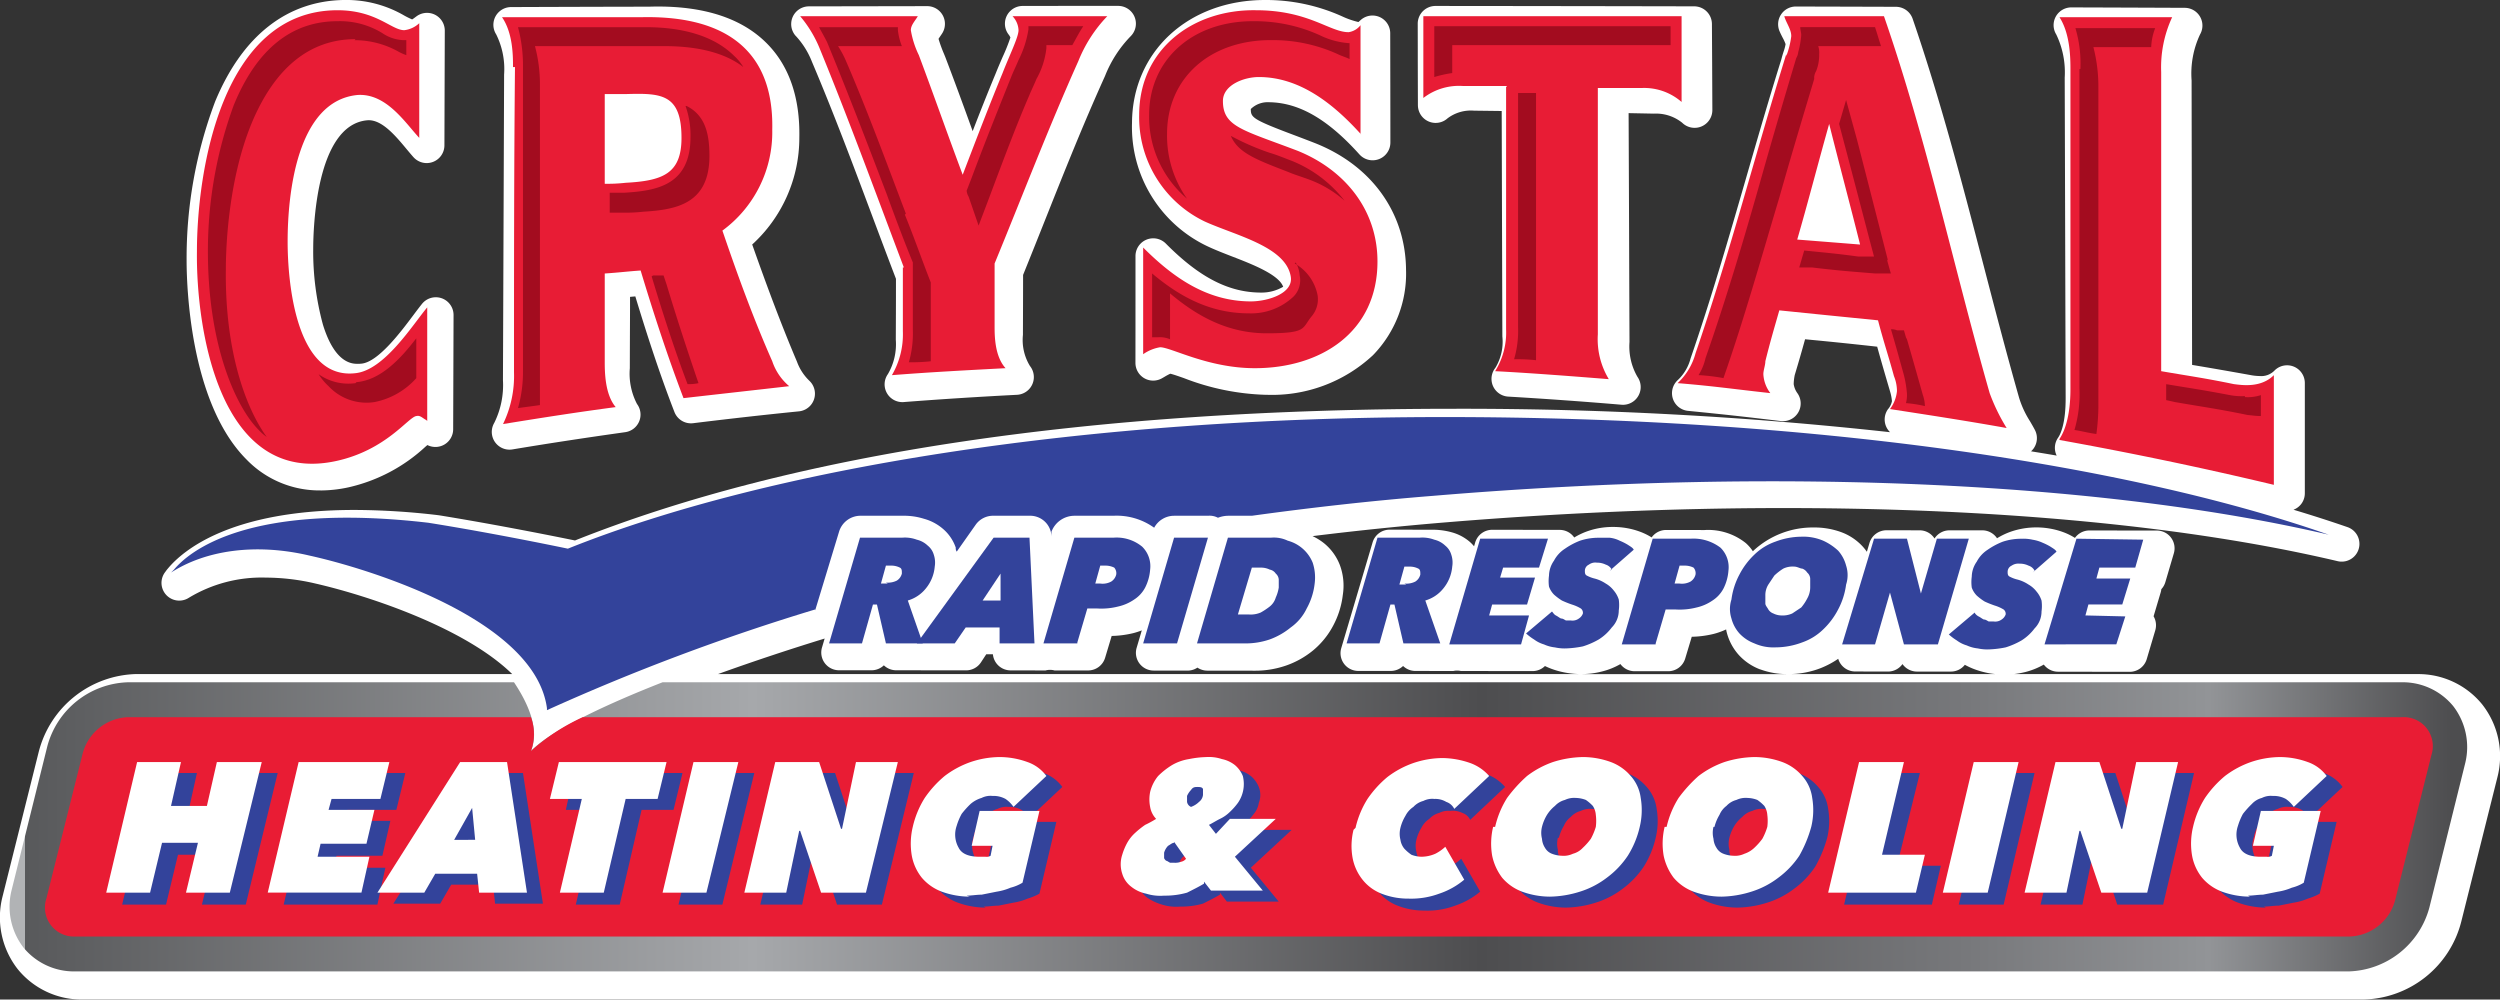 <svg xmlns="http://www.w3.org/2000/svg" xmlns:xlink="http://www.w3.org/1999/xlink" width="258.325" height="103.281" viewBox="0 0 258.325 103.281">
  <rect x="0" y="0" width="258.325" height="103.281" fill="#333333" stroke="none"/>
  <defs>
    <clipPath id="clip-path">
      <rect id="Rectangle_318" data-name="Rectangle 318" width="258.325" height="103.281" fill="none"/>
    </clipPath>
    <linearGradient id="linear-gradient" y1="0.5" x2="1" y2="0.5" gradientUnits="objectBoundingBox">
      <stop offset="0" stop-color="#b1b3b5"/>
      <stop offset="0" stop-color="#58595b"/>
      <stop offset="0.3" stop-color="#a6a8ab"/>
      <stop offset="0.6" stop-color="#4d4d4f"/>
      <stop offset="0.8" stop-color="#77787b"/>
      <stop offset="0.9" stop-color="#929497"/>
      <stop offset="1" stop-color="#4d4d4f"/>
    </linearGradient>
  </defs>
  <g id="Group_8921" data-name="Group 8921" transform="translate(-459.335 -11.88)">
    <g id="Group_8819" data-name="Group 8819" transform="translate(459.335 11.88)">
      <g id="Group_8818" data-name="Group 8818" clip-path="url(#clip-path)">
        <path id="Path_252" data-name="Path 252" d="M256.523,74.273a8.5,8.5,0,0,0-6.738-3.178H208.1a9.359,9.359,0,0,0,1.159-.208,7.61,7.61,0,0,0,1.928-.776l0,0a1.833,1.833,0,0,0,1.467.738l7.41.012a1.834,1.834,0,0,0,1.758-1.312l.883-2.979a1.834,1.834,0,0,0-.175-1.447l.736-2.476a1.83,1.83,0,0,0,.065-.325,1.83,1.83,0,0,0,.414-.728l.878-2.979a1.833,1.833,0,0,0-1.756-2.352l-6.971-.009a1.833,1.833,0,0,0-1.491.768,6.473,6.473,0,0,0-1.185-.585,7.766,7.766,0,0,0-1.326-.364,8.133,8.133,0,0,0-3.977.258,7.39,7.39,0,0,0-1.567.73c-.018-.028-.035-.057-.055-.084a1.833,1.833,0,0,0-1.468-.737l-3.389,0a1.834,1.834,0,0,0-1.543.844,1.834,1.834,0,0,0-1.543-.846l-3.42-.005a1.834,1.834,0,0,0-1.758,1.313l-.27.91a5.411,5.411,0,0,0-.384-.491,5.649,5.649,0,0,0-2.247-1.53,8.085,8.085,0,0,0-2.9-.49,9.02,9.02,0,0,0-6.173,2.383c-.026.024-.049.051-.074.075a4.351,4.351,0,0,0-.729-.843,6.222,6.222,0,0,0-4.267-1.35l-3.975-.006a1.832,1.832,0,0,0-1.491.768,6.506,6.506,0,0,0-1.187-.585,7.8,7.8,0,0,0-1.334-.366,8.007,8.007,0,0,0-1.434-.13h-.05a7.838,7.838,0,0,0-2.481.391,7.437,7.437,0,0,0-1.515.7c-.012-.017-.022-.035-.034-.051a1.833,1.833,0,0,0-1.467-.737l-6.973-.01a1.834,1.834,0,0,0-1.758,1.313l-.116.392a3.95,3.95,0,0,0-.457-.472,4.814,4.814,0,0,0-1.816-.964,7.4,7.4,0,0,0-2.068-.275l-4.385-.007a1.834,1.834,0,0,0-1.758,1.312l-3.239,10.931a1.833,1.833,0,0,0,1.756,2.354l3.362,0a1.832,1.832,0,0,0,1.27-.511,1.83,1.83,0,0,0,1.27.513l3.921.005a1.748,1.748,0,0,1,.78,0l7.412.01a1.829,1.829,0,0,0,1.277-.523,7.705,7.705,0,0,0,.721.306,8.532,8.532,0,0,0,1.48.392,9.11,9.11,0,0,0,1.5.135H74.185q5.367-1.934,11.026-3.674l-.272.92A1.833,1.833,0,0,0,86.7,70.7h3.359a1.833,1.833,0,0,0,1.27-.511A1.831,1.831,0,0,0,92.6,70.7l7.23.009a1.833,1.833,0,0,0,1.533-.828l.549-.837h.685a1.834,1.834,0,0,0,1.823,1.668l3.615.007a1.768,1.768,0,0,1,.933,0l3.466,0a1.834,1.834,0,0,0,1.756-1.306l.679-2.26a10.3,10.3,0,0,0,2.234-.29,7.53,7.53,0,0,0,.879-.286l-.532,1.8a1.833,1.833,0,0,0,1.755,2.354l3.511.005a1.825,1.825,0,0,0,1.013-.311,1.834,1.834,0,0,0,1.02.313l4.909.007a9.757,9.757,0,0,0,3.255-.541,9.076,9.076,0,0,0,2.782-1.567,8.412,8.412,0,0,0,2.039-2.505,8.989,8.989,0,0,0,1.023-3.248,6.123,6.123,0,0,0-.314-3.07,5.425,5.425,0,0,0-1.538-2.164,5.878,5.878,0,0,0-1.28-.812c4.557-.564,9.174-1.043,13.784-1.423,11.863-.979,23.607-1.476,34.906-1.476,22.248,0,42.049,1.9,57.265,5.495A1.834,1.834,0,0,0,242.6,55.92c-1.8-.625-3.675-1.226-5.613-1.808a1.811,1.811,0,0,0,1.171-1.7V41.021a1.833,1.833,0,0,0-3.153-1.273,1.9,1.9,0,0,1-1.5.55,5.563,5.563,0,0,1-.986-.106c-2.493-.448-3.955-.7-6.011-1.047l-.017-10q-.016-9.7-.034-19.4a9.523,9.523,0,0,1,.871-4.739,1.833,1.833,0,0,0-1.577-2.756q-5.853-.025-11.714-.045h-.006a1.833,1.833,0,0,0-1.557,2.8,9.017,9.017,0,0,1,.872,4.461q.026,8.263.049,16.528t.049,16.523c.012,2.714-.545,3.811-.785,4.157a1.833,1.833,0,0,0-.189,1.742c.015.036.034.069.051.1q-1.317-.225-2.654-.441a1.869,1.869,0,0,0,.254-.278,1.834,1.834,0,0,0,.143-1.933c-.165-.315-.342-.616-.512-.908a9.857,9.857,0,0,1-1.117-2.406c-1.295-4.552-2.512-9.228-3.688-13.75-2.184-8.392-4.442-17.07-7.317-25.428A1.834,1.834,0,0,0,195.9,2.144c-4.137-.013-6.2-.019-10.333-.03h0a1.833,1.833,0,0,0-1.682,2.563c.1.24.218.465.319.663a4.482,4.482,0,0,1,.3.66,4.313,4.313,0,0,1-.2.756c-.076.241-.162.512-.232.8-1.279,4.086-2.486,8.259-3.655,12.3-1.773,6.125-3.607,12.459-5.711,18.566-.012.037-.024.074-.034.111a4.661,4.661,0,0,1-1.364,2.233l-.066.072a1.834,1.834,0,0,0,1.177,3.056c3.841.382,5.724.59,9.592,1.056a1.833,1.833,0,0,0,1.72-2.874,2.129,2.129,0,0,1-.389-.947,5.192,5.192,0,0,1,.11-.941c.43-1.431.707-2.392,1.066-3.691,2.742.26,4.607.453,7.451.767.469,1.689.8,2.817,1.326,4.607a4.963,4.963,0,0,1,.2,1.019,1.78,1.78,0,0,1-.411.834A1.827,1.827,0,0,0,195.3,46.1a404.027,404.027,0,0,0-44.932-2.421c-37.693,0-68.29,4.578-90.956,13.609-1.834-.377-7.995-1.621-14.034-2.6l-.079-.011a74.884,74.884,0,0,0-8.657-.543c-12.832,0-17.737,4.2-19.271,6.025l-.1.119c-.021.026-.042.052-.062.079l-.167.229a1.833,1.833,0,0,0,2.481,2.618,14.538,14.538,0,0,1,7.949-2.079,22.621,22.621,0,0,1,5.04.593c5.772,1.322,15.6,4.652,20.411,9.372H14.116A10.681,10.681,0,0,0,4,79.137L.255,94.107a8.684,8.684,0,0,0,1.548,7.44,8.495,8.495,0,0,0,6.737,3.176H244.208a10.675,10.675,0,0,0,10.112-8.04l3.746-14.964a8.662,8.662,0,0,0-1.544-7.444m-59.94-4.217a1.834,1.834,0,0,0,1.5.777l3.51,0a1.829,1.829,0,0,0,1.436-.7,7.355,7.355,0,0,0,1.076.488,8.968,8.968,0,0,0,1.485.394c.2.035.4.057.6.078H184.8a9.089,9.089,0,0,0,3.389-.64,9.285,9.285,0,0,0,1.754-.94,1.832,1.832,0,0,0,1.753,1.31l3.389.008a1.834,1.834,0,0,0,1.5-.777m-14.7.55a7.974,7.974,0,0,0,2.858.49H163.514a8.518,8.518,0,0,0,1.994-.264,7.363,7.363,0,0,0,1.932-.775l0,.006a1.832,1.832,0,0,0,1.469.736h3.464a1.833,1.833,0,0,0,1.756-1.3l.681-2.261a10.362,10.362,0,0,0,2.236-.288,7.306,7.306,0,0,0,1.314-.47c.019.09.032.182.055.27a5.567,5.567,0,0,0,1.226,2.337,5.7,5.7,0,0,0,2.238,1.524" transform="translate(0 -1.441)" fill="#fff"/>
        <path id="Path_253" data-name="Path 253" d="M74.415,50.682h0a13.734,13.734,0,0,0,2.889-.323,17.278,17.278,0,0,0,7.945-4.192l.207-.177a1.834,1.834,0,0,0,2.663-1.628q.014-3.363.023-6.728l.017-5.077A1.833,1.833,0,0,0,84.9,31.4c-.281.349-.595.767-.927,1.211-1.25,1.669-3.576,4.776-5.307,4.965a3.569,3.569,0,0,1-.385.022h0c-.591,0-2.371-.01-3.617-4.041a28.77,28.77,0,0,1-1.007-7.8c0-2.131.28-12.79,5.541-13.321.067-.006.133-.01.2-.01,1.424,0,2.794,1.645,3.895,2.968.256.307.5.6.722.848a1.833,1.833,0,0,0,3.2-1.217q.018-5.928.038-11.854a1.834,1.834,0,0,0-2.928-1.477l-.085.063c-.11.082-.264.2-.361.254a8.559,8.559,0,0,1-.787-.386A11.891,11.891,0,0,0,77.05,0h-.036C71.024.021,66.36,3.647,63.526,10.489a45.808,45.808,0,0,0-2.951,16.337c-.006,2.407.265,14.719,6.186,20.653a10.474,10.474,0,0,0,7.654,3.2" transform="translate(-41.293 -0.003)" fill="#fff"/>
        <path id="Path_254" data-name="Path 254" d="M160.791,40.731a8.792,8.792,0,0,1-.9,4.415,1.833,1.833,0,0,0,1.882,2.738c3.7-.618,7.517-1.2,11.656-1.782a1.834,1.834,0,0,0,1.213-2.914A6.773,6.773,0,0,1,173.9,39.5c.006-2.446.014-4.1.023-6.227l0-1.152.546-.049c1.116,3.677,2.449,7.841,4.042,11.948a1.834,1.834,0,0,0,1.933,1.156c3.75-.462,7.43-.875,10.936-1.226a1.834,1.834,0,0,0,1.077-3.156,5.177,5.177,0,0,1-1.283-1.972c-1.753-4.126-3.307-8.369-4.628-12.112a14.916,14.916,0,0,0,4.87-11.037c.079-4.113-1.035-7.375-3.311-9.695C185.6,3.418,181.8,2.121,176.82,2.121q-.445,0-.9.014-7.151.014-14.3.042A1.833,1.833,0,0,0,160.093,5a8.027,8.027,0,0,1,.817,4.144l-.03,8.095q-.043,11.745-.089,23.489" transform="translate(-108.821 -1.446)" fill="#fff"/>
        <path id="Path_255" data-name="Path 255" d="M257.361,5.07A8.472,8.472,0,0,1,258.988,7.7c2.2,5.177,4.213,10.554,6.162,15.753.818,2.184,1.663,4.439,2.514,6.658l0,.854c0,2.028-.008,3.328-.016,5.45a6.124,6.124,0,0,1-.815,3.539,1.833,1.833,0,0,0,1.492,2.9c.047,0,.094,0,.142-.006,3.8-.294,7.741-.546,11.705-.75a1.834,1.834,0,0,0,1.337-2.978,5.138,5.138,0,0,1-.725-3.215V35.61c.008-2.187.013-3.505.016-5.9.76-1.874,1.516-3.775,2.25-5.617,1.963-4.932,3.993-10.032,6.218-14.942a12.392,12.392,0,0,1,2.676-4.133,1.834,1.834,0,0,0-1.32-3.106h-2.573c-2.443,0-4.3,0-7.29.006A1.834,1.834,0,0,0,279.327,4.9a1.2,1.2,0,0,1,.162.283,19.715,19.715,0,0,1-.8,2c-.247.569-.5,1.156-.741,1.761-.838,2.016-1.634,4.029-2.358,5.909-.967-2.685-1.9-5.222-2.834-7.67l-.119-.291a13.989,13.989,0,0,1-.574-1.575c.048-.079.126-.193.187-.282s.114-.166.171-.253a1.833,1.833,0,0,0-1.53-2.844l-12.223.022a1.833,1.833,0,0,0-1.392,3.022Z" transform="translate(-175.084 -1.303)" fill="#fff"/>
        <path id="Path_256" data-name="Path 256" d="M375.309,25.475c.774.363,1.619.69,2.514,1.037,2.042.79,4.8,1.859,5.251,3.12a4.4,4.4,0,0,1-2.277.6c-3.337,0-6.374-1.562-9.848-5.065a1.834,1.834,0,0,0-3.135,1.29l0,4.261q0,3.391-.005,6.779a1.833,1.833,0,0,0,2.725,1.6c.1-.058.206-.116.3-.173a6.04,6.04,0,0,1,.573-.307c.254.048.889.271,1.406.452a25.261,25.261,0,0,0,8.4,1.725h.14a15.278,15.278,0,0,0,11-4.092,12.075,12.075,0,0,0,3.417-8.81c-.039-5.918-3.578-10.826-9.467-13.128-.85-.332-1.62-.622-2.314-.884-4.128-1.555-4.259-1.764-4.259-2.617a2.494,2.494,0,0,1,1.848-.7h.036c3.1.04,6.069,1.753,9.338,5.39a1.834,1.834,0,0,0,3.2-1.226c0-3.757-.009-7.512-.016-11.292a1.833,1.833,0,0,0-3.049-1.369s-.192.173-.237.211a8.55,8.55,0,0,1-1.665-.578A19.154,19.154,0,0,0,381.41,0h-.2c-7.946,0-13.73,5.348-13.756,12.716a13.629,13.629,0,0,0,7.858,12.76" transform="translate(-250.484)" fill="#fff"/>
        <path id="Path_257" data-name="Path 257" d="M460.229,12.183a1.833,1.833,0,0,0,3.063,1.354,4,4,0,0,1,2.759-.791h.146l2.688.034q.033,11.652.07,23.3a5.2,5.2,0,0,1-.722,3.238,1.833,1.833,0,0,0,1.326,2.973c3.94.233,7.876.516,11.7.84.052,0,.1.007.155.007a1.834,1.834,0,0,0,1.5-2.889,6.26,6.26,0,0,1-.822-3.593q-.024-5.931-.043-11.863Q482.026,18.9,482,13l2.618.052a4.317,4.317,0,0,1,2.916.94,1.833,1.833,0,0,0,3.12-1.314c-.016-3.864-.026-5.718-.045-8.89a1.833,1.833,0,0,0-1.83-1.823q-13.366-.027-26.737-.04h0A1.833,1.833,0,0,0,460.21,3.76l.005,2.761c0,1.654.006,3.244.013,5.662" transform="translate(-313.716 -1.31)" fill="#fff"/>
      </g>
    </g>
    <g id="CRY_Logo-RGB" data-name="CRY Logo-RGB" transform="translate(460.323 12.936)">
      <path id="Path_197" data-name="Path 197" d="M69.183,144.2c-5.254,2.061-11.436,4.842-13.6,7.109.927-2.267-.309-4.945-1.751-7.109H13.96a8.906,8.906,0,0,0-8.345,6.594L1.906,165.733a6.936,6.936,0,0,0,1.236,5.873A6.753,6.753,0,0,0,8.4,174.078H243.4a8.906,8.906,0,0,0,8.345-6.594l3.709-14.939a6.936,6.936,0,0,0-1.236-5.873,6.753,6.753,0,0,0-5.254-2.473Z" transform="translate(-1.708 -74.757)" fill="url(#linear-gradient)"/>
      <path id="Path_198" data-name="Path 198" d="M44.2,119.145c-.412-.206-.618-.515-1.03-.412-.824.1-3.091,3.5-8.242,4.636C22.767,126.047,20.4,109.563,20.5,101.733c0-8.345,2.576-24.933,14.527-24.933,4.018,0,5.564,2.061,6.9,2.061a2.707,2.707,0,0,0,1.545-.721V89.988c-1.442-1.545-3.4-4.636-6.388-4.43-6.285.618-7.212,10.3-7.212,15.145,0,4.121.824,14.321,7.006,13.6,2.988-.309,5.873-4.945,7.418-6.8v11.745" transform="translate(-1.139 -76.798)" fill="#e81c35"/>
      <path id="Path_199" data-name="Path 199" d="M52.233,82.652c0-1.133,0-3.5-1.133-5.151H65.421c7.933-.206,13.806,2.782,13.6,11.642a12.6,12.6,0,0,1-5.151,10.406c1.545,4.533,3.194,9.066,5.151,13.5a5.752,5.752,0,0,0,1.751,2.576c-3.606.412-7.315.824-10.921,1.236-1.648-4.327-3.091-8.757-4.43-13.188-1.442.1-2.164.206-3.709.309v9.066c0,1.03,0,3.4,1.133,4.739-3.915.515-7.83,1.133-11.642,1.751a11.385,11.385,0,0,0,1.133-5.357c0-10.509,0-21.018.1-31.527m9.17,12.054a16.692,16.692,0,0,0,2.267-.1c3.812-.206,5.77-.927,5.77-4.636,0-4.533-2.061-4.636-5.667-4.533H61.712v9.273" transform="translate(-0.212 -76.777)" fill="#e81c35"/>
      <path id="Path_200" data-name="Path 200" d="M91.715,103.363c-2.885-7.624-5.667-15.248-8.757-22.769A12.468,12.468,0,0,0,81,77.4H93.157c-.309.515-.721.927-.721,1.442a9.293,9.293,0,0,0,.824,2.576c1.545,4.121,2.988,8.242,4.533,12.363,1.339-3.5,2.679-7.006,4.121-10.509.721-1.854,1.648-3.709,1.648-4.43a2.226,2.226,0,0,0-.618-1.442h9.788a14.419,14.419,0,0,0-2.988,4.636c-3.091,6.9-5.77,13.909-8.654,20.915v6.491c0,.927,0,3.091,1.133,4.327-3.915.206-7.83.412-11.745.721a8.37,8.37,0,0,0,1.133-4.533v-6.594" transform="translate(0.694 -76.78)" fill="#e81c35"/>
      <path id="Path_201" data-name="Path 201" d="M137.975,89.679c-2.782-3.091-6.285-5.976-10.612-5.976-1.545,0-3.709.824-3.709,2.473,0,2.679,2.061,2.988,7.727,5.151,4.842,1.958,8.242,6.079,8.242,11.436,0,7.315-5.873,11.024-12.672,11.024-4.842,0-8.654-2.164-9.788-2.164a4.229,4.229,0,0,0-1.751.721V101.321c3.091,3.091,6.594,5.564,11.127,5.564,1.751,0,4.43-.824,4.121-2.576-.515-3.091-5.667-4.224-8.86-5.667A11.943,11.943,0,0,1,115,87.618c0-6.8,5.564-10.921,12.054-10.818,5.461,0,7.624,2.267,9.582,2.267a1.911,1.911,0,0,0,1.236-.721v11.23" transform="translate(1.723 -76.798)" fill="#e81c35"/>
      <path id="Path_202" data-name="Path 202" d="M152.154,84.612h-4.533a6.028,6.028,0,0,0-4.121,1.236V77.4h26.684v8.86a5.876,5.876,0,0,0-4.121-1.442H161.53v25.448a8,8,0,0,0,1.133,4.636c-3.915-.309-7.83-.618-11.745-.824a7.555,7.555,0,0,0,1.133-4.327V84.715" transform="translate(2.586 -76.78)" fill="#e81c35"/>
      <path id="Path_203" data-name="Path 203" d="M180.23,81.521a8.608,8.608,0,0,0,.515-2.061c0-.721-.515-1.339-.721-2.061h10.3c4.43,12.775,7.212,25.963,10.921,38.945A19.672,19.672,0,0,0,203,119.951c-4.018-.721-8.036-1.339-12.054-1.958a3.7,3.7,0,0,0,.721-1.855,4.134,4.134,0,0,0-.309-1.545c-.618-2.267-1.03-3.4-1.648-5.77-4.121-.412-6.182-.618-10.2-1.03-.618,2.164-.927,3.194-1.442,5.254,0,.412-.206.927-.206,1.339a3.513,3.513,0,0,0,.721,1.958c-3.812-.412-5.77-.721-9.582-1.03a6.549,6.549,0,0,0,1.855-3.091c3.5-10.2,6.182-20.606,9.376-30.908m1.133,19.163c2.576.206,3.915.309,6.491.515-1.03-4.121-2.164-8.345-3.194-12.466-1.133,4.018-2.164,8.036-3.3,11.951" transform="translate(3.358 -76.78)" fill="#e81c35"/>
      <path id="Path_204" data-name="Path 204" d="M207.3,121.081c1.03-1.545,1.133-4.018,1.133-5.151V82.96c0-1.133,0-3.709-1.133-5.46h11.642a12.312,12.312,0,0,0-1.133,5.667v30.908c2.988.515,4.533.721,7.521,1.339.824.1,2.782.412,4.121-.927V125.82c-7.315-1.751-14.733-3.3-22.151-4.636" transform="translate(4.518 -76.777)" fill="#e81c35"/>
      <path id="Path_205" data-name="Path 205" d="M70.951,86.657a8.983,8.983,0,0,1,.515,3.194c0,4.945-3.4,5.564-6.8,5.77H63.12v2.061h1.236a16.693,16.693,0,0,0,2.267-.1c3.4-.206,6.8-.824,6.8-5.77,0-2.164-.412-3.5-1.339-4.43a3.7,3.7,0,0,0-1.03-.721m-34.308-6.8a9.3,9.3,0,0,1,4.636,1.236,5.023,5.023,0,0,0,.721.309V79.858h-.309a4.172,4.172,0,0,1-2.164-.721A8.341,8.341,0,0,0,34.994,77.9c-4.739,0-8.345,2.885-10.715,8.654A43.721,43.721,0,0,0,21.6,101.7c0,9.685,2.885,16.072,5.254,18.442a5.16,5.16,0,0,0,.824.721c-2.164-2.988-4.327-8.86-4.224-17.309,0-2.061.206-9.17,2.679-15.145,2.37-5.667,5.976-8.654,10.715-8.654m30.187-1.236H53.642a15.235,15.235,0,0,1,.515,4.018v31.527a13.643,13.643,0,0,1-.515,3.812c.721-.1,1.545-.206,2.267-.309V84.494a15.235,15.235,0,0,0-.515-4.018H68.787c3.5,0,6.285.721,8.139,2.164A4.957,4.957,0,0,0,76,81.506c-1.958-1.958-5.048-2.988-9.17-2.988m165.257,38.12a6.368,6.368,0,0,1-1.545-.1c-2.679-.515-4.121-.721-6.594-1.133v1.648l.927.206c2.988.515,4.533.721,7.521,1.339.206,0,.721.1,1.339.1v-2.164a4.271,4.271,0,0,1-1.648.206m-163.4-12.569h-.927a.379.379,0,0,0-.309.1c1.03,3.4,2.267,7.315,3.709,11.127a4.226,4.226,0,0,0,1.133-.1c-1.236-3.606-2.37-7.109-3.3-10.2l-.309-.927ZM195.2,102.627c-1.236-4.842-2.267-8.86-3.194-12.466l-1.133-4.121-.721,2.473c.927,3.5,1.958,7.418,3.194,12.157l.412,1.545h-1.648c-2.267-.309-3.5-.412-5.564-.618l-.515,1.751h1.339c2.576.309,3.915.412,6.491.618h1.648c0,.1-.412-1.442-.412-1.442Zm-88.81-23.9a10.736,10.736,0,0,1-1.03,3.194c-.206.515-.515,1.133-.721,1.648-1.236,3.091-2.576,6.388-4.121,10.509L100,95.415a1.464,1.464,0,0,0,.206.618l1.03,2.988,1.133-2.988c1.545-4.121,2.782-7.418,4.121-10.509.206-.515.515-1.133.721-1.648a8.315,8.315,0,0,0,1.03-3.194v-.309h2.679c.412-.721.721-1.339,1.133-1.958h-5.667v.309m27.2,13.6c-.824-.309-1.545-.618-2.267-.824a25.731,25.731,0,0,1-4.018-1.751c.721,1.751,2.679,2.473,5.873,3.709.721.309,1.442.515,2.267.824a11.6,11.6,0,0,1,3.606,2.164,13.043,13.043,0,0,0-5.46-4.121M36.848,115.3a5.32,5.32,0,0,1-3.812-.927,5.977,5.977,0,0,0,1.03,1.236,5.359,5.359,0,0,0,4.739,1.648,7.8,7.8,0,0,0,4.327-2.473v-4.121c-1.648,2.164-3.709,4.327-6.182,4.533m160.106-4.636-.206-.721h-.721a1.307,1.307,0,0,0-.618-.1c.515,1.751.824,2.885,1.339,4.739a11.612,11.612,0,0,1,.309,1.855,3.176,3.176,0,0,1-.1,1.03,12.881,12.881,0,0,1,1.958.309,3.7,3.7,0,0,0-.206-1.133c-.618-2.164-.927-3.3-1.648-5.77M158.834,85.318h-1.855V109.53a10.28,10.28,0,0,1-.412,3.3,17.463,17.463,0,0,1,2.267.1V85.318ZM93.72,97.784c-1.958-5.151-3.915-10.509-6.182-15.763a10.5,10.5,0,0,0-.824-1.545h6.594a6.37,6.37,0,0,1-.412-1.648v-.309H84.756c.206.412.515.927.824,1.545,2.164,5.254,4.224,10.612,6.182,15.763.824,2.267,1.751,4.739,2.679,7.006v7.006a10.691,10.691,0,0,1-.412,3.3,17.465,17.465,0,0,0,2.267-.1v-8.139c-.927-2.37-1.751-4.739-2.679-7.006M214.984,82.845v32.969a13.093,13.093,0,0,1-.515,4.327c.721.1,1.442.309,2.267.412a21.948,21.948,0,0,0,.206-2.782V84.8a16.307,16.307,0,0,0-.515-4.224H222.4a6.024,6.024,0,0,1,.412-1.958h-8.242a12.809,12.809,0,0,1,.515,4.224m-27.508.824a1.465,1.465,0,0,1,.206-.618,4.44,4.44,0,0,0,.309-1.751,2.008,2.008,0,0,0-.1-.824h6.491c-.206-.618-.412-1.339-.618-1.958h-7.727c0,.309.1.515.1.824a8.844,8.844,0,0,1-.309,1.751,1.465,1.465,0,0,1-.206.618h0c-1.236,4.121-2.473,8.345-3.606,12.363-1.751,6.182-3.606,12.466-5.77,18.648a5.6,5.6,0,0,1-.721,1.751,19.587,19.587,0,0,1,2.576.309h0c2.164-6.182,3.915-12.466,5.77-18.648,1.133-4.018,2.37-8.139,3.606-12.26h0Zm-39.254-5.254V83.67a11.98,11.98,0,0,1,1.854-.412V80.373h22.563V78.415H148.325m-8.86,1.751a8.129,8.129,0,0,1-2.988-.824,16.2,16.2,0,0,0-6.7-1.442h-.206c-6.285,0-10.715,4.018-10.715,9.685a11.091,11.091,0,0,0,3.915,8.654,11.236,11.236,0,0,1-2.061-6.7c0-5.77,4.43-9.685,10.715-9.685h.206a16.2,16.2,0,0,1,6.7,1.442c.412.206.824.309,1.236.515V80.167h-.1M134,102.833a2.922,2.922,0,0,1,.412,1.339,2.391,2.391,0,0,1-.618,2.164,6.367,6.367,0,0,1-4.636,1.751c-4.224,0-7.418-1.958-9.994-4.121v6.594h.618a2.613,2.613,0,0,1,1.236.206v-4.739c2.576,2.164,5.77,4.121,9.994,4.121s3.606-.515,4.636-1.751a2.714,2.714,0,0,0,.618-2.164,4.812,4.812,0,0,0-2.37-3.3" transform="translate(-1.105 -76.765)" fill="#a30c1f"/>
      <path id="Path_206" data-name="Path 206" d="M248.962,147.7H60.832a20.843,20.843,0,0,0-5.357,3.5,5.115,5.115,0,0,0,0-3.5H13.852a5.047,5.047,0,0,0-4.739,3.915L5.4,166.451a2.994,2.994,0,0,0,2.988,3.915H243.4a5.047,5.047,0,0,0,4.739-3.915l3.709-14.836a2.994,2.994,0,0,0-2.988-3.915" transform="translate(-1.599 -74.651)" fill="#e91c34"/>
      <path id="Path_207" data-name="Path 207" d="M22.479,161.748H18.77L17.533,166.9H13l3.194-13.6h4.533l-1.03,4.636h3.709l1.03-4.636h4.636l-3.3,13.6H21.242Z" transform="translate(-1.366 -74.482)" fill="#33439b"/>
      <path id="Path_208" data-name="Path 208" d="M32.394,153.3h9.376l-.927,3.812H35.794l-.309,1.133h4.739l-.824,3.606H34.66l-.309,1.236h5.357l-.824,3.812H29.2Z" transform="translate(-0.875 -74.482)" fill="#33439b"/>
      <path id="Path_209" data-name="Path 209" d="M48.751,153.3h4.842l2.061,13.5H50.709l-.206-1.958H46.176L45.042,166.8H40.2Zm1.236,4.739-1.855,3.3H50.3Z" transform="translate(-0.542 -74.482)" fill="#33439b"/>
      <path id="Path_210" data-name="Path 210" d="M63.064,166.9H58.53l2.267-9.788H57.5l.824-3.812h11.23l-.927,3.812h-3.3Z" transform="translate(-0.018 -74.482)" fill="#33439b"/>
      <path id="Path_211" data-name="Path 211" d="M71.994,153.3H76.63l-3.3,13.6H68.8Z" transform="translate(0.324 -74.482)" fill="#33439b"/>
      <path id="Path_212" data-name="Path 212" d="M80.194,153.3h4.533l2.267,6.9h.1l1.442-6.9h4.327l-3.3,13.6H84.933l-2.164-6.491h-.1L81.327,166.9H77Z" transform="translate(0.572 -74.482)" fill="#33439b"/>
      <path id="Path_213" data-name="Path 213" d="M99.779,167.224a8.458,8.458,0,0,1-2.885-.515,4.977,4.977,0,0,1-2.061-1.442A5.115,5.115,0,0,1,93.8,163a7.414,7.414,0,0,1,.1-2.988,12.989,12.989,0,0,1,1.236-2.988,11.044,11.044,0,0,1,2.061-2.267,9.67,9.67,0,0,1,2.679-1.442,9.572,9.572,0,0,1,2.988-.515,8.458,8.458,0,0,1,2.885.515,4.08,4.08,0,0,1,1.958,1.442l-3.4,3.194a3.135,3.135,0,0,0-.824-.824,2.578,2.578,0,0,0-1.339-.309,2.038,2.038,0,0,0-1.133.206,2.138,2.138,0,0,0-1.03.618,9.292,9.292,0,0,0-.927,1.03,3.173,3.173,0,0,0-.515,1.236,2.734,2.734,0,0,0,.206,2.267q.464.927,2.164.927h.618a.772.772,0,0,0,.515-.1l.206-1.03h-2.164l.824-3.606h6.182l-1.751,7.418a6.3,6.3,0,0,1-1.236.515,5.9,5.9,0,0,1-1.442.412l-1.545.309c-.515,0-1.03.1-1.545.1" transform="translate(1.078 -74.497)" fill="#33439b"/>
      <path id="Path_214" data-name="Path 214" d="M123.353,165.885c-.515.309-1.133.618-1.751.927a8.259,8.259,0,0,1-2.37.309,4.84,4.84,0,0,1-1.855-.206,5.385,5.385,0,0,1-1.545-.721,2.616,2.616,0,0,1-.927-1.339,3.135,3.135,0,0,1,0-1.958,6.3,6.3,0,0,1,.515-1.236,4.034,4.034,0,0,1,.824-1.03,9.011,9.011,0,0,1,1.03-.824,11.238,11.238,0,0,0,1.133-.618,2.35,2.35,0,0,1-.618-1.236,3.9,3.9,0,0,1,0-1.545,4.142,4.142,0,0,1,.824-1.648,7.783,7.783,0,0,1,1.442-1.133,5.074,5.074,0,0,1,1.751-.618,10.149,10.149,0,0,1,1.751-.206,4.271,4.271,0,0,1,1.648.206,3.194,3.194,0,0,1,1.339.618,2.922,2.922,0,0,1,.824,1.133,2.257,2.257,0,0,1,0,1.648,2.287,2.287,0,0,1-.515,1.133,6.663,6.663,0,0,1-.824.927,3.7,3.7,0,0,1-1.03.721c-.412.206-.721.412-1.133.618l.721.927,1.442-1.545h4.739l-4.224,3.915,2.885,3.5h-5.357l-.721-.927Zm-3.194-4.224c-.206,0-.412.206-.618.309a1.66,1.66,0,0,0-.412.721v.515c0,.1.1.206.206.309.1,0,.206.206.412.206h.412a1.754,1.754,0,0,0,.721-.1.876.876,0,0,0,.515-.309l-1.236-1.751Zm2.576-5.77c-.309,0-.515,0-.721.309a2.155,2.155,0,0,0-.412.618v.618a.685.685,0,0,0,.412.515,2.243,2.243,0,0,0,.824-.515,1.043,1.043,0,0,0,.412-.721V156.1c0-.206-.309-.206-.618-.206" transform="translate(1.716 -74.497)" fill="#33439b"/>
      <path id="Path_215" data-name="Path 215" d="M138.312,160.112a9.63,9.63,0,0,1,1.236-2.988,11.044,11.044,0,0,1,2.061-2.267,9.67,9.67,0,0,1,2.679-1.442,10.115,10.115,0,0,1,2.988-.515,8.938,8.938,0,0,1,2.885.515,4.709,4.709,0,0,1,1.958,1.339l-3.606,3.4a1.429,1.429,0,0,0-.824-.721,2.231,2.231,0,0,0-1.236-.206,2.038,2.038,0,0,0-1.133.206,2.138,2.138,0,0,0-1.03.618,2.432,2.432,0,0,0-.824.927,4.461,4.461,0,0,0-.515,1.236,2.511,2.511,0,0,0,0,1.236,1.851,1.851,0,0,0,.412.927,4.482,4.482,0,0,0,.721.618,3.049,3.049,0,0,0,1.03.206,3.636,3.636,0,0,0,1.442-.309,4.439,4.439,0,0,0,1.03-.721l1.958,3.4a7.913,7.913,0,0,1-2.576,1.442,8.01,8.01,0,0,1-3.194.515,7.443,7.443,0,0,1-2.782-.515,4.64,4.64,0,0,1-1.958-1.442,5.115,5.115,0,0,1-1.03-2.267,6.921,6.921,0,0,1,.1-2.885" transform="translate(2.416 -74.494)" fill="#33439b"/>
      <path id="Path_216" data-name="Path 216" d="M152.312,160.012a9.63,9.63,0,0,1,1.236-2.988,14.592,14.592,0,0,1,2.061-2.267,9.669,9.669,0,0,1,2.679-1.442,10.79,10.79,0,0,1,3.091-.515,8.458,8.458,0,0,1,2.885.515,4.977,4.977,0,0,1,2.061,1.442,4.2,4.2,0,0,1,1.03,2.267,7.414,7.414,0,0,1-.1,2.988A9.63,9.63,0,0,1,166.015,163a9.1,9.1,0,0,1-2.164,2.267,8.932,8.932,0,0,1-2.782,1.442,10.791,10.791,0,0,1-3.091.515,8.459,8.459,0,0,1-2.885-.515,4.978,4.978,0,0,1-2.061-1.442A5.7,5.7,0,0,1,152,163a7.413,7.413,0,0,1,.1-2.988m5.048,0a2.511,2.511,0,0,0,0,1.236,1.26,1.26,0,0,0,.309.927,1.385,1.385,0,0,0,.721.618,3.048,3.048,0,0,0,1.03.206,2.219,2.219,0,0,0,1.133-.206,2.744,2.744,0,0,0,1.03-.618,6.668,6.668,0,0,0,.824-.927,6.3,6.3,0,0,0,.515-1.236,4.963,4.963,0,0,0,0-1.236,1.956,1.956,0,0,0-.309-.927,4.483,4.483,0,0,0-.721-.618,3.048,3.048,0,0,0-1.03-.206,2.218,2.218,0,0,0-1.133.206,2.138,2.138,0,0,0-1.03.618,2.243,2.243,0,0,0-.721.927,4.459,4.459,0,0,0-.515,1.236" transform="translate(2.84 -74.497)" fill="#33439b"/>
      <path id="Path_217" data-name="Path 217" d="M169.512,160.012a9.63,9.63,0,0,1,1.236-2.988,14.592,14.592,0,0,1,2.061-2.267,9.67,9.67,0,0,1,2.679-1.442,10.79,10.79,0,0,1,3.091-.515,8.458,8.458,0,0,1,2.885.515,4.977,4.977,0,0,1,2.061,1.442,4.2,4.2,0,0,1,1.03,2.267,7.414,7.414,0,0,1-.1,2.988A12.988,12.988,0,0,1,183.215,163a9.094,9.094,0,0,1-2.164,2.267,8.933,8.933,0,0,1-2.782,1.442,10.791,10.791,0,0,1-3.091.515,8.459,8.459,0,0,1-2.885-.515,4.978,4.978,0,0,1-2.061-1.442A5.7,5.7,0,0,1,169.2,163a7.413,7.413,0,0,1,.1-2.988m5.048,0a2.511,2.511,0,0,0,0,1.236,1.259,1.259,0,0,0,.309.927,1.385,1.385,0,0,0,.721.618,3.048,3.048,0,0,0,1.03.206,2.219,2.219,0,0,0,1.133-.206,2.137,2.137,0,0,0,1.03-.618,6.669,6.669,0,0,0,.824-.927,6.306,6.306,0,0,0,.515-1.236,4.965,4.965,0,0,0,0-1.236,1.956,1.956,0,0,0-.309-.927,4.481,4.481,0,0,0-.721-.618,3.048,3.048,0,0,0-1.03-.206,2.218,2.218,0,0,0-1.133.206,2.138,2.138,0,0,0-1.03.618,3.741,3.741,0,0,0-.824.927,4.459,4.459,0,0,0-.515,1.236" transform="translate(3.361 -74.497)" fill="#33439b"/>
      <path id="Path_218" data-name="Path 218" d="M188.894,153.3h4.636l-2.37,9.582h4.533l-.927,4.018H185.7Z" transform="translate(3.864 -74.482)" fill="#33439b"/>
      <path id="Path_219" data-name="Path 219" d="M200.394,153.3h4.636l-3.194,13.6H197.2Z" transform="translate(4.212 -74.482)" fill="#33439b"/>
      <path id="Path_220" data-name="Path 220" d="M208.594,153.3h4.533l2.267,6.9h.1l1.442-6.9h4.327l-3.194,13.6h-4.739l-2.164-6.491h-.1l-1.339,6.491H205.4Z" transform="translate(4.461 -74.482)" fill="#33439b"/>
      <path id="Path_221" data-name="Path 221" d="M228.179,167.224a8.459,8.459,0,0,1-2.885-.515,4.977,4.977,0,0,1-2.061-1.442A5.115,5.115,0,0,1,222.2,163a7.413,7.413,0,0,1,.1-2.988,12.989,12.989,0,0,1,1.236-2.988,11.044,11.044,0,0,1,2.061-2.267,9.67,9.67,0,0,1,2.679-1.442,9.571,9.571,0,0,1,2.988-.515,8.458,8.458,0,0,1,2.885.515,4.08,4.08,0,0,1,1.958,1.442l-3.4,3.194a3.135,3.135,0,0,0-.824-.824,2.578,2.578,0,0,0-1.339-.309,2.038,2.038,0,0,0-1.133.206,2.138,2.138,0,0,0-1.03.618,9.287,9.287,0,0,0-.927,1.03,3.174,3.174,0,0,0-.515,1.236,2.734,2.734,0,0,0,.206,2.267q.464.927,2.164.927h.618a.772.772,0,0,0,.515-.1l.206-1.03h-2.164l.824-3.606h6.182l-1.751,7.418a6.3,6.3,0,0,1-1.236.515,5.9,5.9,0,0,1-1.442.412l-1.545.309c-.515,0-1.03.1-1.545.1" transform="translate(4.966 -74.497)" fill="#33439b"/>
      <path id="Path_222" data-name="Path 222" d="M20.879,160.545H17.17L15.933,165.7H11.4l3.194-13.5h4.533l-1.03,4.533h3.709l1.03-4.533h4.636l-3.3,13.5H19.642Z" transform="translate(-1.414 -74.515)" fill="#fff"/>
      <path id="Path_223" data-name="Path 223" d="M30.794,152.2h9.376l-.927,3.812H34.194l-.309,1.133h4.739l-.824,3.5H33.06l-.309,1.339h5.357l-.824,3.709H27.6Z" transform="translate(-0.923 -74.515)" fill="#fff"/>
      <path id="Path_224" data-name="Path 224" d="M47.151,152.2h4.842l2.061,13.5H49.109l-.206-1.958H44.576L43.442,165.7H38.6Zm1.236,4.739-1.855,3.3H48.7Z" transform="translate(-0.59 -74.515)" fill="#fff"/>
      <path id="Path_225" data-name="Path 225" d="M61.464,165.7H56.93l2.267-9.685H55.9l.927-3.812H67.954l-.927,3.812h-3.3Z" transform="translate(-0.066 -74.515)" fill="#fff"/>
      <path id="Path_226" data-name="Path 226" d="M70.394,152.2H75.03l-3.3,13.5H67.2Z" transform="translate(0.276 -74.515)" fill="#fff"/>
      <path id="Path_227" data-name="Path 227" d="M78.594,152.2h4.533l2.267,6.9h.1l1.442-6.9h4.327l-3.3,13.5H83.333l-2.164-6.388h-.1L79.727,165.7H75.4Z" transform="translate(0.524 -74.515)" fill="#fff"/>
      <path id="Path_228" data-name="Path 228" d="M98.179,166.124a8.459,8.459,0,0,1-2.885-.515,4.977,4.977,0,0,1-2.061-1.442A5.115,5.115,0,0,1,92.2,161.9a7.414,7.414,0,0,1,.1-2.988,9.631,9.631,0,0,1,1.236-2.988,11.045,11.045,0,0,1,2.061-2.267,9.671,9.671,0,0,1,2.679-1.442,9.572,9.572,0,0,1,2.988-.515,8.459,8.459,0,0,1,2.885.515,4.08,4.08,0,0,1,1.958,1.442l-3.4,3.194a3.136,3.136,0,0,0-.824-.824,2.577,2.577,0,0,0-1.339-.309,2.038,2.038,0,0,0-1.133.206,3.1,3.1,0,0,0-1.133.618,9.291,9.291,0,0,0-.927,1.03,6.3,6.3,0,0,0-.515,1.236,2.734,2.734,0,0,0,.206,2.267q.464.927,2.164.927h.618a.772.772,0,0,0,.515-.1l.206-1.03H98.385l.824-3.606h6.182l-1.751,7.418a4.46,4.46,0,0,1-1.236.515,5.906,5.906,0,0,1-1.442.412l-1.545.309c-.515,0-1.03.1-1.545.1" transform="translate(1.029 -74.53)" fill="#fff"/>
      <path id="Path_229" data-name="Path 229" d="M121.753,164.785c-.515.309-1.133.618-1.751.927a8.258,8.258,0,0,1-2.37.309,4.84,4.84,0,0,1-1.855-.206,3.585,3.585,0,0,1-1.545-.721,2.616,2.616,0,0,1-.927-1.339,3.135,3.135,0,0,1,0-1.958,6.3,6.3,0,0,1,.515-1.236,4.034,4.034,0,0,1,.824-1.03,9.01,9.01,0,0,1,1.03-.824,11.233,11.233,0,0,0,1.133-.618,2.35,2.35,0,0,1-.618-1.236,3.9,3.9,0,0,1,0-1.545,4.142,4.142,0,0,1,.824-1.648,7.781,7.781,0,0,1,1.442-1.133,5.073,5.073,0,0,1,1.751-.618,10.151,10.151,0,0,1,1.751-.206,4.271,4.271,0,0,1,1.648.206,3.193,3.193,0,0,1,1.339.618,2.922,2.922,0,0,1,.824,1.133,3.418,3.418,0,0,1-.515,2.782,6.662,6.662,0,0,1-.824.927,3.7,3.7,0,0,1-1.03.721c-.412.206-.721.412-1.133.618l.721.927,1.442-1.545h4.739L124.947,162l2.885,3.5h-5.357l-.721-.927Zm-3.091-4.224c-.206,0-.412.206-.618.309a1.66,1.66,0,0,0-.412.721v.515c0,.1.1.206.206.309.1,0,.206.1.412.206h.412a1.753,1.753,0,0,0,.721-.1.876.876,0,0,0,.515-.309l-1.236-1.751Zm2.473-5.77c-.309,0-.515,0-.721.309a2.156,2.156,0,0,0-.412.618v.618a.685.685,0,0,0,.412.515,2.243,2.243,0,0,0,.824-.515,1.043,1.043,0,0,0,.412-.721V155c-.1-.206-.309-.206-.618-.206" transform="translate(1.667 -74.53)" fill="#fff"/>
      <path id="Path_230" data-name="Path 230" d="M136.712,159.012a9.63,9.63,0,0,1,1.236-2.988,11.044,11.044,0,0,1,2.061-2.267,9.67,9.67,0,0,1,2.679-1.442,9.572,9.572,0,0,1,2.988-.515,8.938,8.938,0,0,1,2.885.515,4.708,4.708,0,0,1,1.958,1.339l-3.606,3.4a1.429,1.429,0,0,0-.824-.721,2.2,2.2,0,0,0-1.236-.309,2.038,2.038,0,0,0-1.133.206,2.138,2.138,0,0,0-1.03.618,2.432,2.432,0,0,0-.824.927,4.459,4.459,0,0,0-.515,1.236,2.51,2.51,0,0,0,0,1.236,1.851,1.851,0,0,0,.412.927,4.485,4.485,0,0,0,.721.618,3.049,3.049,0,0,0,1.03.206,3.636,3.636,0,0,0,1.442-.309,4.44,4.44,0,0,0,1.03-.721l1.958,3.4a7.913,7.913,0,0,1-2.576,1.442,8.321,8.321,0,0,1-3.194.515,7.443,7.443,0,0,1-2.782-.515,4.64,4.64,0,0,1-1.958-1.442,5.115,5.115,0,0,1-1.03-2.267,6.92,6.92,0,0,1,.1-2.885" transform="translate(2.368 -74.527)" fill="#fff"/>
      <path id="Path_231" data-name="Path 231" d="M150.712,158.912a9.63,9.63,0,0,1,1.236-2.988,14.593,14.593,0,0,1,2.061-2.267,9.668,9.668,0,0,1,2.679-1.442,10.79,10.79,0,0,1,3.091-.515,8.458,8.458,0,0,1,2.885.515,4.977,4.977,0,0,1,2.061,1.442,4.2,4.2,0,0,1,1.03,2.267,7.414,7.414,0,0,1-.1,2.988,9.629,9.629,0,0,1-1.236,2.988,9.094,9.094,0,0,1-2.164,2.267,8.932,8.932,0,0,1-2.782,1.442,10.79,10.79,0,0,1-3.091.515,8.458,8.458,0,0,1-2.885-.515,4.977,4.977,0,0,1-2.061-1.442,5.7,5.7,0,0,1-1.03-2.267,7.414,7.414,0,0,1,.1-2.988m5.048,0a2.511,2.511,0,0,0,0,1.236,1.956,1.956,0,0,0,.309.927,1.385,1.385,0,0,0,.721.618,3.048,3.048,0,0,0,1.03.206,2.219,2.219,0,0,0,1.133-.206,2.138,2.138,0,0,0,1.03-.618,6.666,6.666,0,0,0,.824-.927,6.3,6.3,0,0,0,.515-1.236,4.964,4.964,0,0,0,0-1.236,1.956,1.956,0,0,0-.309-.927,4.483,4.483,0,0,0-.721-.618,3.049,3.049,0,0,0-1.03-.206,2.219,2.219,0,0,0-1.133.206,2.138,2.138,0,0,0-1.03.618,3.741,3.741,0,0,0-.824.927,4.459,4.459,0,0,0-.515,1.236" transform="translate(2.792 -74.53)" fill="#fff"/>
      <path id="Path_232" data-name="Path 232" d="M167.912,158.912a9.63,9.63,0,0,1,1.236-2.988,14.592,14.592,0,0,1,2.061-2.267,9.669,9.669,0,0,1,2.679-1.442,10.79,10.79,0,0,1,3.091-.515,8.458,8.458,0,0,1,2.885.515,4.977,4.977,0,0,1,2.061,1.442,4.2,4.2,0,0,1,1.03,2.267,7.414,7.414,0,0,1-.1,2.988,12.988,12.988,0,0,1-1.236,2.988,9.094,9.094,0,0,1-2.164,2.267,8.932,8.932,0,0,1-2.782,1.442,10.79,10.79,0,0,1-3.091.515,8.459,8.459,0,0,1-2.885-.515,4.977,4.977,0,0,1-2.061-1.442,5.7,5.7,0,0,1-1.03-2.267,7.414,7.414,0,0,1,.1-2.988m5.048,0a2.511,2.511,0,0,0,0,1.236,1.956,1.956,0,0,0,.309.927,1.385,1.385,0,0,0,.721.618,3.048,3.048,0,0,0,1.03.206,2.219,2.219,0,0,0,1.133-.206,2.745,2.745,0,0,0,1.03-.618,6.665,6.665,0,0,0,.824-.927,6.3,6.3,0,0,0,.515-1.236,4.965,4.965,0,0,0,0-1.236,1.956,1.956,0,0,0-.309-.927,4.482,4.482,0,0,0-.721-.618,3.048,3.048,0,0,0-1.03-.206,2.219,2.219,0,0,0-1.133.206,2.138,2.138,0,0,0-1.03.618,2.244,2.244,0,0,0-.721.927,4.459,4.459,0,0,0-.515,1.236" transform="translate(3.313 -74.53)" fill="#fff"/>
      <path id="Path_233" data-name="Path 233" d="M187.294,152.2h4.636l-2.267,9.582h4.43l-.927,3.915H184.1Z" transform="translate(3.816 -74.515)" fill="#fff"/>
      <path id="Path_234" data-name="Path 234" d="M198.794,152.2h4.636l-3.194,13.5H195.6Z" transform="translate(4.164 -74.515)" fill="#fff"/>
      <path id="Path_235" data-name="Path 235" d="M206.994,152.2h4.533l2.267,6.9h.1l1.442-6.9h4.327l-3.194,13.5h-4.739l-2.164-6.388h-.1l-1.339,6.388H203.8Z" transform="translate(4.412 -74.515)" fill="#fff"/>
      <path id="Path_236" data-name="Path 236" d="M226.579,166.124a8.459,8.459,0,0,1-2.885-.515,4.977,4.977,0,0,1-2.061-1.442,5.115,5.115,0,0,1-1.03-2.267,7.414,7.414,0,0,1,.1-2.988,9.631,9.631,0,0,1,1.236-2.988A11.046,11.046,0,0,1,224,153.658a9.67,9.67,0,0,1,2.679-1.442,9.572,9.572,0,0,1,2.988-.515,8.458,8.458,0,0,1,2.885.515,4.08,4.08,0,0,1,1.958,1.442l-3.4,3.194a3.135,3.135,0,0,0-.824-.824,2.577,2.577,0,0,0-1.339-.309,2.038,2.038,0,0,0-1.133.206,2.138,2.138,0,0,0-1.03.618,9.292,9.292,0,0,0-.927,1.03,6.306,6.306,0,0,0-.515,1.236,2.734,2.734,0,0,0,.206,2.267q.464.927,2.164.927h.618a.772.772,0,0,0,.515-.1l.206-1.03h-2.164l.824-3.606h6.182l-1.751,7.418a4.46,4.46,0,0,1-1.236.515,5.906,5.906,0,0,1-1.442.412l-1.545.309c-.515,0-1.03.1-1.545.1" transform="translate(4.918 -74.53)" fill="#fff"/>
      <path id="Path_237" data-name="Path 237" d="M84.456,137.587l2.473-8.139A2.318,2.318,0,0,1,89.2,127.8h4.327a6.849,6.849,0,0,1,2.164.309,5.042,5.042,0,0,1,1.958,1.03,4.443,4.443,0,0,1,1.339,1.958.619.619,0,0,0,.1.412l1.958-2.782a2.2,2.2,0,0,1,1.855-.927h3.709a2.2,2.2,0,0,1,2.267,2.164v-.515a2.541,2.541,0,0,1,2.37-1.648h4.018a6.647,6.647,0,0,1,4.224,1.236,2.343,2.343,0,0,1,2.061-1.236h3.5a1.858,1.858,0,0,1,1.03.206,3.048,3.048,0,0,1,1.03-.206h2.473c5.976-.824,12.26-1.545,18.751-2.061,36.884-3.091,70.059-1.236,92.519,4.018-21.224-7.418-54.193-12.157-91.386-12.157s-69.75,5.254-90.562,13.6c0,0-7.315-1.545-14.424-2.679-18.648-2.164-24.727,2.988-26.272,4.842l-.1.1-.206.206c3.5-2.267,8.654-3.091,14.321-1.751,6.079,1.339,23.284,6.594,24.521,15.763v.206a225.747,225.747,0,0,1,27.715-10.406" transform="translate(-1.217 -75.563)" fill="#33439b"/>
      <path id="Path_238" data-name="Path 238" d="M89.773,140.621l-.927-4.018h-.412L87.3,140.621H83.9L87.094,129.7h4.327a3.518,3.518,0,0,1,1.545.206,2.455,2.455,0,0,1,1.133.618,1.853,1.853,0,0,1,.618.927,2.537,2.537,0,0,1,.1,1.236,4.1,4.1,0,0,1-.927,2.267,3.706,3.706,0,0,1-1.855,1.236l1.545,4.43H89.773Zm0-6.285a2.038,2.038,0,0,0,1.133-.206,1.192,1.192,0,0,0,.515-.721c0-.309,0-.515-.206-.618a1.941,1.941,0,0,0-.824-.206h-.618l-.515,1.855h.721Z" transform="translate(0.781 -75.196)" fill="#33439b"/>
      <path id="Path_239" data-name="Path 239" d="M101.251,140.621v-1.648h-3.5l-1.133,1.648H92.7l7.933-10.921h3.709l.515,10.921Zm.1-7.212L99.5,136.191h1.854Z" transform="translate(1.048 -75.196)" fill="#33439b"/>
      <path id="Path_240" data-name="Path 240" d="M108.9,140.621h-3.5l3.194-10.921h4.018a4.152,4.152,0,0,1,2.988.927,2.827,2.827,0,0,1,.824,2.37,4.9,4.9,0,0,1-.515,1.855,3.275,3.275,0,0,1-1.133,1.236,4.733,4.733,0,0,1-1.648.721,7.023,7.023,0,0,1-2.164.206h-1.03l-1.03,3.5Zm2.37-6.182a1.87,1.87,0,0,0,1.133-.206,1.192,1.192,0,0,0,.515-.721.869.869,0,0,0-.206-.721,2.057,2.057,0,0,0-.927-.206h-.515l-.515,1.854Z" transform="translate(1.432 -75.196)" fill="#33439b"/>
      <path id="Path_241" data-name="Path 241" d="M115.4,140.621l3.194-10.921h3.5L118.9,140.621Z" transform="translate(1.735 -75.196)" fill="#33439b"/>
      <path id="Path_242" data-name="Path 242" d="M123.994,129.7h4.43a3.331,3.331,0,0,1,1.751.309,3.86,3.86,0,0,1,2.576,2.267,4.856,4.856,0,0,1,.206,2.164,6.887,6.887,0,0,1-.824,2.576,5.094,5.094,0,0,1-1.648,1.958,7.411,7.411,0,0,1-2.164,1.236,7.682,7.682,0,0,1-2.679.412H120.8l3.194-10.921Zm1.03,7.933h1.133a2.613,2.613,0,0,0,1.236-.206,7.228,7.228,0,0,0,.927-.618,1.853,1.853,0,0,0,.618-.927,3.925,3.925,0,0,0,.309-1.03v-.824a.891.891,0,0,0-.309-.618.946.946,0,0,0-.618-.412,2.057,2.057,0,0,0-.927-.206h-.927Z" transform="translate(1.899 -75.196)" fill="#33439b"/>
      <path id="Path_243" data-name="Path 243" d="M141.673,140.621l-.927-4.018h-.412l-1.133,4.018h-3.4l3.194-10.921h4.327a3.519,3.519,0,0,1,1.545.206,2.456,2.456,0,0,1,1.133.618,1.853,1.853,0,0,1,.618.927,2.537,2.537,0,0,1,.1,1.236,4.1,4.1,0,0,1-.927,2.267,3.706,3.706,0,0,1-1.855,1.236l1.545,4.43h-3.812Zm.1-6.182a2.038,2.038,0,0,0,1.133-.206,1.192,1.192,0,0,0,.515-.721c0-.309,0-.515-.206-.618a1.941,1.941,0,0,0-.824-.206h-.618l-.515,1.854h.721Z" transform="translate(2.353 -75.196)" fill="#33439b"/>
      <path id="Path_244" data-name="Path 244" d="M146.1,140.721l3.194-10.921H156.3l-.927,2.988h-3.709l-.309,1.03h3.606l-.824,2.782H150.53l-.309,1.133h4.121l-.824,2.988Z" transform="translate(2.665 -75.193)" fill="#33439b"/>
      <path id="Path_245" data-name="Path 245" d="M162.66,133a1.055,1.055,0,0,0-.618-.515,2.057,2.057,0,0,0-.927-.206,1.11,1.11,0,0,0-.824.206.7.7,0,0,0-.412.618c0,.206,0,.412.206.515a3.489,3.489,0,0,0,.824.309,3.809,3.809,0,0,1,1.133.515,2.777,2.777,0,0,1,.824.721,2.7,2.7,0,0,1,.515.927,4.156,4.156,0,0,1,0,1.133,2.486,2.486,0,0,1-.721,1.751,5.043,5.043,0,0,1-1.339,1.236,7.973,7.973,0,0,1-1.648.721,10.269,10.269,0,0,1-1.648.206,4.619,4.619,0,0,1-1.236-.1,3.652,3.652,0,0,1-1.133-.309,3.223,3.223,0,0,1-1.03-.515,5.713,5.713,0,0,1-.824-.618l2.679-2.267c.1.1.206.309.412.412s.309.206.515.309c.206,0,.309.1.515.206h.515a1.11,1.11,0,0,0,.824-.206,1.029,1.029,0,0,0,.412-.515.567.567,0,0,0-.206-.515,4.038,4.038,0,0,0-.927-.412,10.7,10.7,0,0,1-1.03-.412,5.715,5.715,0,0,1-.824-.618,2.243,2.243,0,0,1-.515-.824,4.155,4.155,0,0,1,0-1.133,2.776,2.776,0,0,1,.515-1.545,3.275,3.275,0,0,1,1.133-1.236,7.358,7.358,0,0,1,1.545-.824,6,6,0,0,1,1.958-.309h1.133a3.023,3.023,0,0,1,1.03.309,6.122,6.122,0,0,1,.824.412c.309.206.515.309.618.515l-2.473,2.164Z" transform="translate(2.898 -75.196)" fill="#33439b"/>
      <path id="Path_246" data-name="Path 246" d="M166.9,140.721h-3.5l3.194-10.921h3.915a4.614,4.614,0,0,1,3.091.927,2.827,2.827,0,0,1,.824,2.37,4.9,4.9,0,0,1-.515,1.855,3.276,3.276,0,0,1-1.133,1.236,4.735,4.735,0,0,1-1.648.721,7.022,7.022,0,0,1-2.164.206h-1.03l-1.03,3.5Zm2.473-6.285a1.87,1.87,0,0,0,1.133-.206,1.192,1.192,0,0,0,.515-.721.869.869,0,0,0-.206-.721,2.057,2.057,0,0,0-.927-.206h-.515l-.515,1.854h.515Z" transform="translate(3.189 -75.193)" fill="#33439b"/>
      <path id="Path_247" data-name="Path 247" d="M178.938,141.036a4.779,4.779,0,0,1-2.164-.412,4.076,4.076,0,0,1-1.545-1.03,3.715,3.715,0,0,1-.824-1.545,3.172,3.172,0,0,1,0-1.958,7.544,7.544,0,0,1,.824-2.576,7.719,7.719,0,0,1,1.545-2.061,5.883,5.883,0,0,1,2.164-1.339,7.739,7.739,0,0,1,2.679-.515,5.241,5.241,0,0,1,2.267.412,5.773,5.773,0,0,1,1.545,1.03,3.716,3.716,0,0,1,.824,1.545,3.172,3.172,0,0,1,0,1.958,7.544,7.544,0,0,1-.824,2.576,7.717,7.717,0,0,1-1.545,2.061,5.883,5.883,0,0,1-2.164,1.339,7.866,7.866,0,0,1-2.782.515m3.606-6.285v-.824a.891.891,0,0,0-.309-.618,1.028,1.028,0,0,0-.515-.412c-.206,0-.515-.206-.824-.206a2.219,2.219,0,0,0-1.133.206,5.662,5.662,0,0,0-.927.721l-.618.927a2.077,2.077,0,0,0-.309,1.133v.824c0,.206.206.412.309.618a1.029,1.029,0,0,0,.515.412,1.941,1.941,0,0,0,.824.206,2.416,2.416,0,0,0,1.133-.206l.927-.618a4.839,4.839,0,0,0,.618-.927,2.349,2.349,0,0,0,.309-1.133" transform="translate(3.517 -75.199)" fill="#33439b"/>
      <path id="Path_248" data-name="Path 248" d="M191.888,140.721l-1.442-5.357h0l-1.545,5.357h-3.4l3.3-10.921h3.4l1.442,5.667h0l1.648-5.667h3.3l-3.194,10.921Z" transform="translate(3.858 -75.193)" fill="#33439b"/>
      <path id="Path_249" data-name="Path 249" d="M205.06,133.1a1.055,1.055,0,0,0-.618-.515,2.057,2.057,0,0,0-.927-.206,1.239,1.239,0,0,0-.824.206.7.7,0,0,0-.412.618c0,.206,0,.412.206.515a3.486,3.486,0,0,0,.824.309,3.809,3.809,0,0,1,1.133.515,2.777,2.777,0,0,1,.824.721,2.7,2.7,0,0,1,.515.927,4.154,4.154,0,0,1,0,1.133,2.486,2.486,0,0,1-.721,1.751,5.043,5.043,0,0,1-1.339,1.236,7.976,7.976,0,0,1-1.648.721,10.275,10.275,0,0,1-1.648.206,4.618,4.618,0,0,1-1.236-.1,3.652,3.652,0,0,1-1.133-.309,3.222,3.222,0,0,1-1.03-.515,5.714,5.714,0,0,1-.824-.618l2.679-2.267c0,.1.206.309.412.412s.309.206.515.309c.206,0,.309.1.515.206h.515a1.11,1.11,0,0,0,.824-.206,1.029,1.029,0,0,0,.412-.515.567.567,0,0,0-.206-.515,4.036,4.036,0,0,0-.927-.412,10.671,10.671,0,0,1-1.03-.412,5.714,5.714,0,0,1-.824-.618,2.245,2.245,0,0,1-.515-.824,4.156,4.156,0,0,1,0-1.133,2.776,2.776,0,0,1,.515-1.545,3.276,3.276,0,0,1,1.133-1.236,7.36,7.36,0,0,1,1.545-.824,6,6,0,0,1,1.958-.309,4.226,4.226,0,0,1,1.133.1,3.925,3.925,0,0,1,1.03.309,6.119,6.119,0,0,1,.824.412c.309.206.515.309.618.515l-2.473,2.164Z" transform="translate(4.182 -75.193)" fill="#33439b"/>
      <path id="Path_250" data-name="Path 250" d="M205.8,140.721l3.3-10.921,6.9.1-.824,2.885h-3.709l-.309,1.133h3.5l-.824,2.679h-3.5l-.309,1.133,4.121.1-.927,2.885Z" transform="translate(4.473 -75.193)" fill="#33439b"/>
    </g>
  </g>
</svg>
